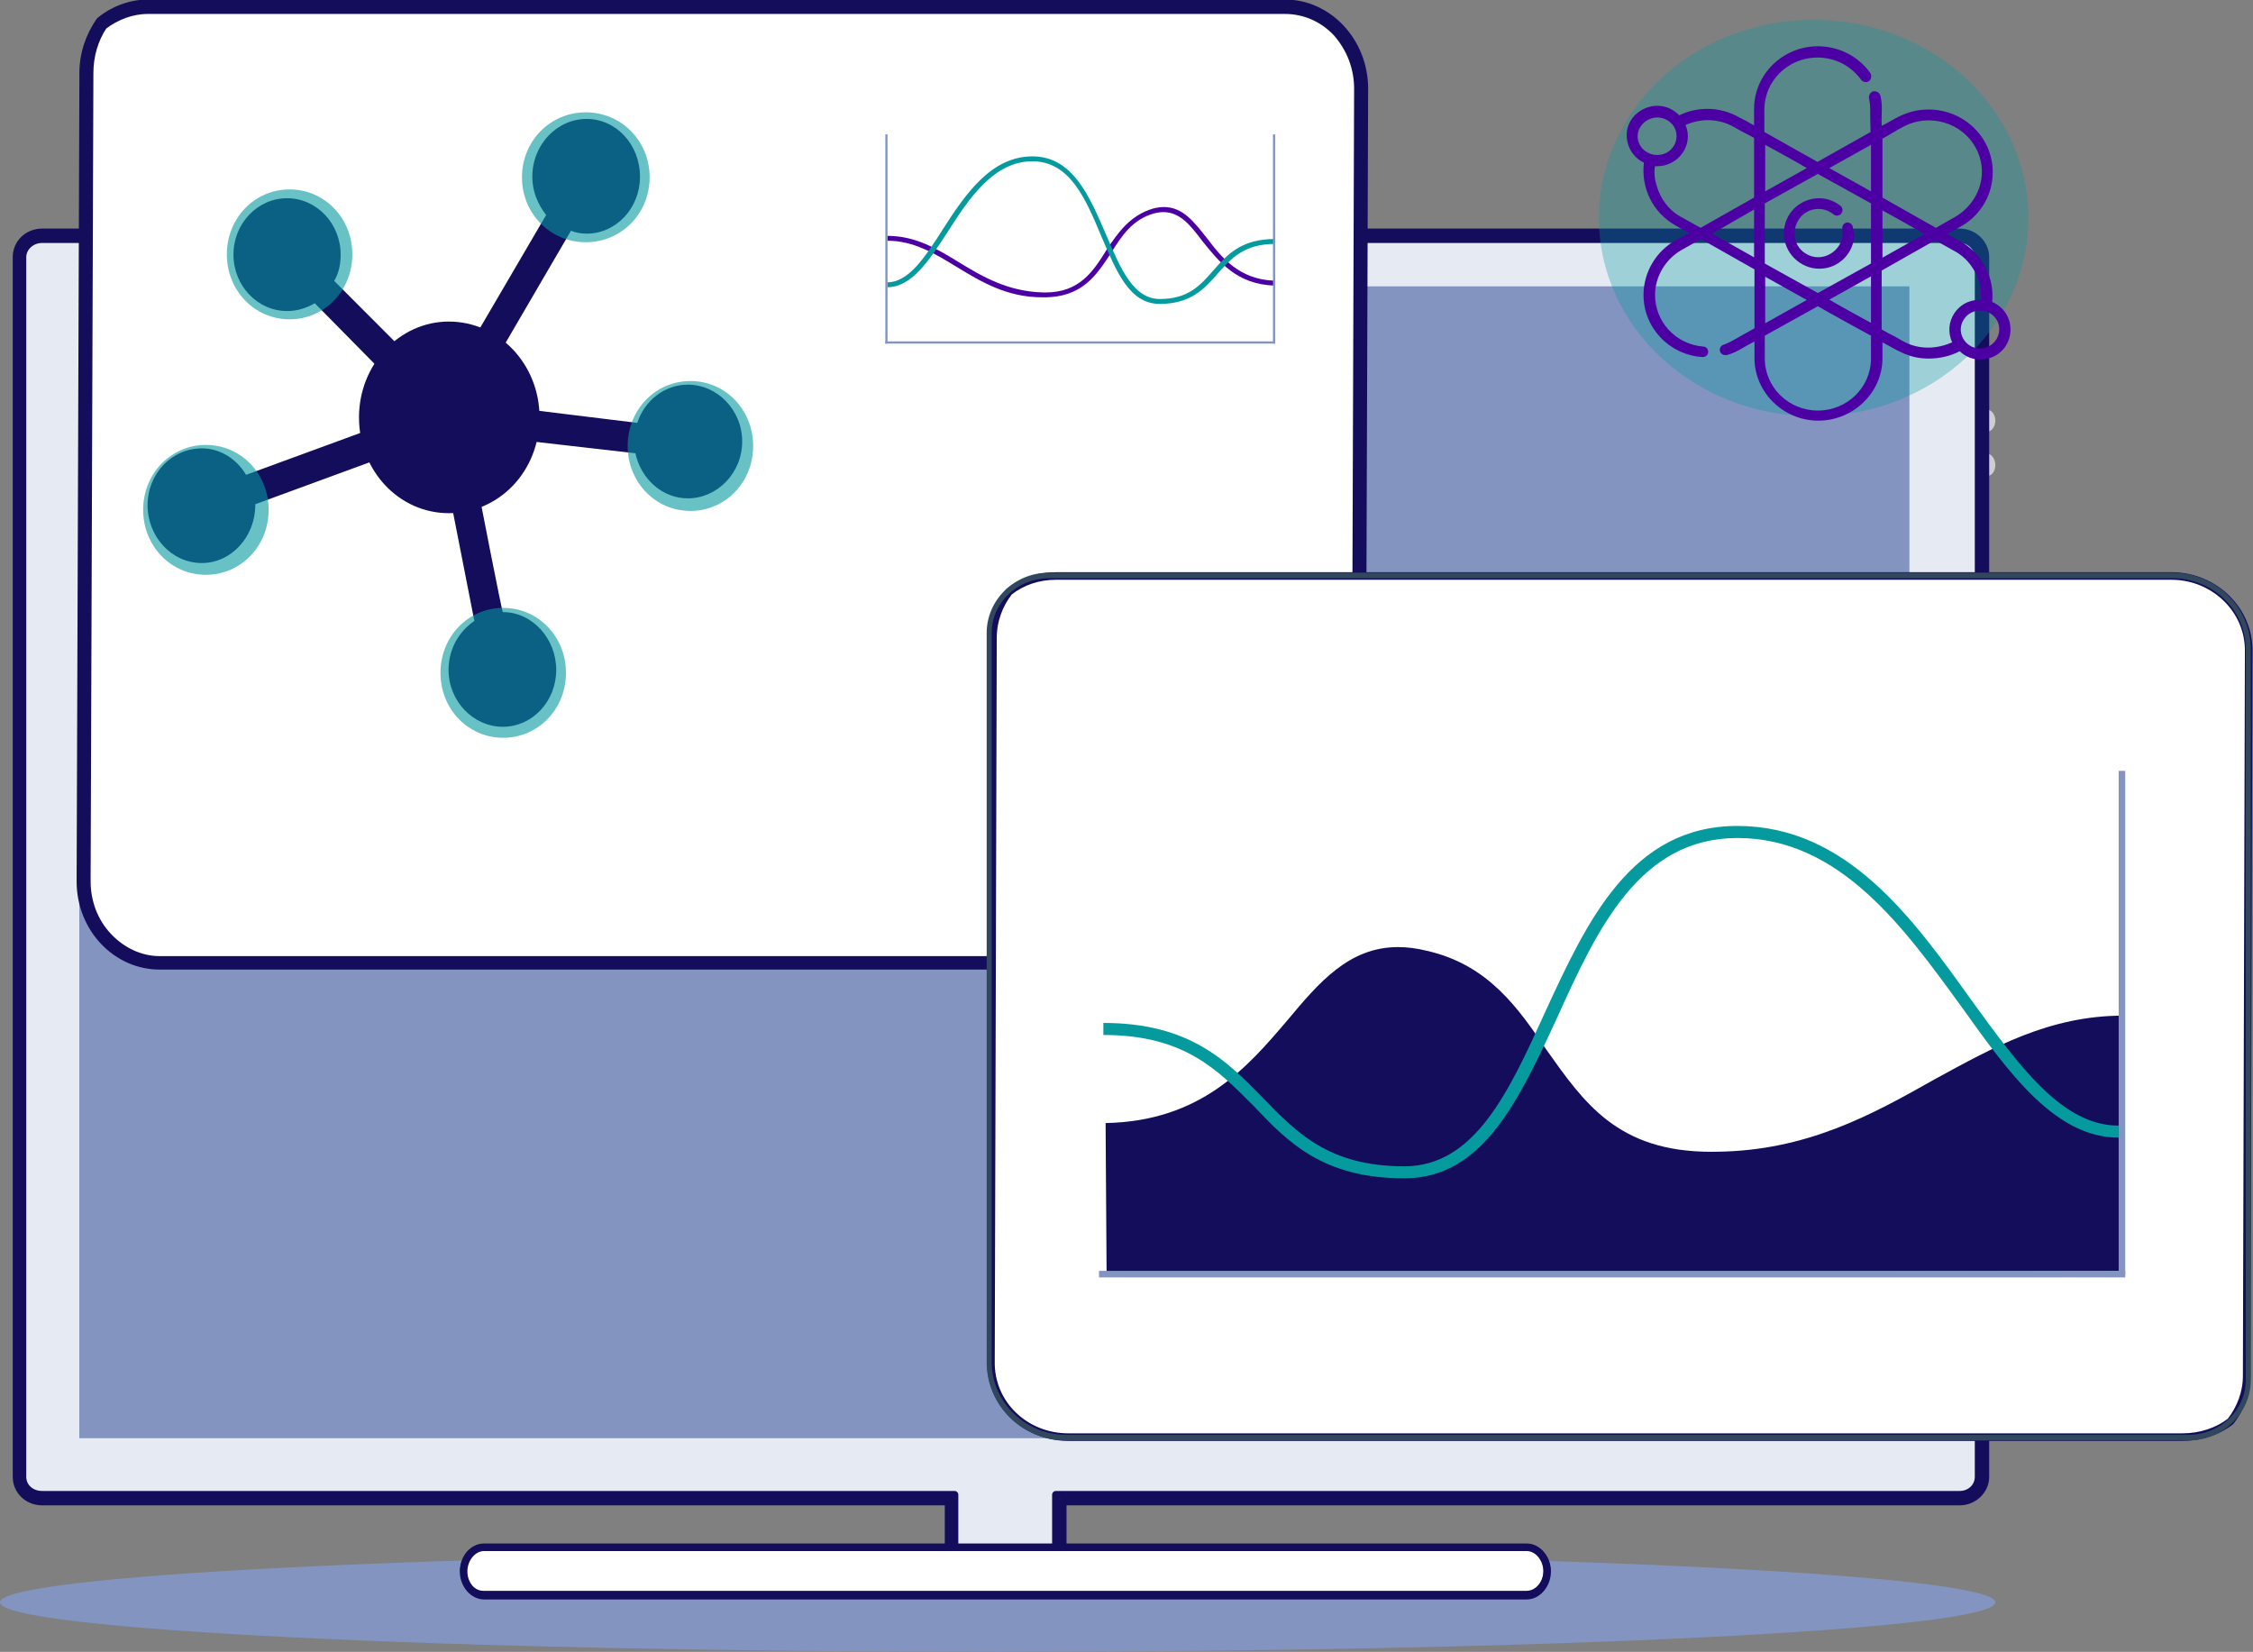 <svg xmlns="http://www.w3.org/2000/svg" xmlns:xlink="http://www.w3.org/1999/xlink" width="1023" height="750"><rect width="100%" height="100%" fill="#808080" stroke="none"/><defs><clipPath id="clip0"><rect x="2361" y="1413" width="1023" height="750"></rect></clipPath></defs><g clip-path="url(#clip0)" transform="translate(-2361 -1413)"><path d="M2814.2 2118C2563.8 2118 2361.01 2128.09 2361.01 2140.5 2361.01 2152.91 2563.8 2163 2814.2 2163 3064.2 2163 3267 2152.91 3267 2140.5 3267 2128.09 3064.2 2118 2814.2 2118Z" fill="#8294BF" fill-rule="evenodd"></path><path d="M3240.31 1609.01C3238.48 1609.01 3237 1611.41 3237 1614.2 3237 1616.99 3238.48 1618.99 3240.31 1618.99 3242.52 1618.99 3244 1616.99 3244 1614.2 3244 1611.41 3242.52 1609.01 3240.31 1609.01Z" fill="#CECECE" fill-rule="evenodd"></path><path d="M3255.49 1609.01C3253.56 1609.01 3252 1611.41 3252 1614.2 3252 1616.99 3253.56 1618.99 3255.49 1618.99 3257.44 1618.99 3258.99 1616.99 3258.99 1614.2 3258.99 1611.41 3257.44 1609.01 3255.49 1609.01Z" fill="#CECECE" fill-rule="evenodd"></path><path d="M3248.01 1619C3247.2 1619 3246.79 1619.33 3246 1619.67L3246.79 1619.67C3248.01 1619.67 3249.21 1619.67 3250 1619.99 3249.6 1619.33 3248.8 1619 3248.01 1619Z" fill="#CECECE" fill-rule="evenodd"></path><path d="M3263.22 1619C3260.7 1619 3259.01 1621.4 3259.01 1624.2 3259.01 1624.6 3259.44 1624.6 3259.44 1624.99 3261.11 1626.19 3262.79 1627.79 3264.05 1628.99 3265.74 1628.58 3267 1626.59 3267 1624.2 3267 1621.4 3265.31 1619 3263.22 1619Z" fill="#CECECE" fill-rule="evenodd"></path><path d="M3210.49 1609.01C3208.56 1609.01 3207 1611.41 3207 1614.2 3207 1616.99 3208.56 1618.99 3210.49 1618.99 3212.44 1618.99 3213.99 1616.99 3213.99 1614.2 3213.99 1611.41 3212.44 1609.01 3210.49 1609.01Z" fill="#CECECE" fill-rule="evenodd"></path><path d="M3226.49 1609.01C3224.56 1609.01 3223 1611.41 3223 1614.2 3223 1616.99 3224.56 1618.99 3226.49 1618.99 3228.44 1618.99 3229.99 1616.99 3229.99 1614.2 3229.99 1611.41 3228.44 1609.01 3226.49 1609.01Z" fill="#CECECE" fill-rule="evenodd"></path><path d="M3218.32 1619C3216.49 1619 3215.01 1621.31 3215.01 1624 3215.01 1626.69 3216.49 1629 3218.32 1629 3220.53 1629 3222 1626.69 3222 1624 3222 1621.31 3220.15 1619 3218.32 1619Z" fill="#CECECE" fill-rule="evenodd"></path><path d="M3233.49 1619C3231.56 1619 3230 1621.18 3230 1623.72 3230 1625.18 3230.39 1626.27 3231.16 1626.99 3232.72 1625.53 3235.05 1624.09 3236.99 1622.63 3236.6 1620.82 3235.05 1619 3233.49 1619Z" fill="#CECECE" fill-rule="evenodd"></path><path d="M3196.32 1609.01C3194.49 1609.01 3193.01 1611.41 3193.01 1614.2 3193.01 1616.99 3194.49 1618.99 3196.32 1618.99 3198.15 1618.99 3199.63 1616.99 3199.63 1614.2 3200 1611.41 3198.15 1609.01 3196.32 1609.01Z" fill="#CECECE" fill-rule="evenodd"></path><path d="M3191.33 1621C3190.66 1623.8 3189.66 1626.99 3189 1629 3190.66 1629 3191.99 1626.6 3191.99 1623.8 3191.99 1622.6 3191.65 1621.81 3191.33 1621Z" fill="#CECECE" fill-rule="evenodd"></path><path d="M3203.49 1619C3201.56 1619 3200 1621.31 3200 1624 3200 1626.69 3201.56 1629 3203.49 1629 3205.44 1629 3206.99 1626.69 3206.99 1624 3206.99 1621.31 3205.44 1619 3203.49 1619Z" fill="#CECECE" fill-rule="evenodd"></path><path d="M3238 1598.01C3238.42 1598.75 3239.67 1598.99 3240.49 1598.99 3241.74 1598.99 3242.57 1598.75 3242.99 1598.25 3241.32 1598.25 3239.67 1598.01 3238 1598.01Z" fill="#CECECE" fill-rule="evenodd"></path><path d="M3259 1597.01C3256.85 1597.41 3255.15 1597.8 3253 1597.8 3253.86 1598.6 3254.72 1598.99 3255.57 1598.99 3256.85 1598.99 3258.14 1598.2 3259 1597.01Z" fill="#CECECE" fill-rule="evenodd"></path><path d="M3248.51 1599C3246.56 1599 3245 1601.31 3245 1604 3245 1606.69 3246.56 1609 3248.51 1609 3250.44 1609 3252 1606.69 3252 1604 3252 1601.31 3250.44 1599 3248.51 1599Z" fill="#CECECE" fill-rule="evenodd"></path><path d="M3263.22 1599C3260.7 1599 3259.01 1601.31 3259.01 1604 3259.01 1606.69 3261.11 1609 3263.22 1609 3265.31 1609 3267 1606.69 3267 1604 3267 1601.31 3265.31 1599 3263.22 1599Z" fill="#CECECE" fill-rule="evenodd"></path><path d="M3210.49 1590.01C3208.56 1590.01 3207 1592.17 3207 1594.68 3207 1597.2 3208.56 1598.99 3210.49 1598.99 3212.44 1598.99 3213.99 1597.2 3213.99 1594.68 3213.99 1592.17 3212.44 1590.01 3210.49 1590.01Z" fill="#CECECE" fill-rule="evenodd"></path><path d="M3223 1594.01C3223 1594.01 3223 1594.37 3223 1594.72 3223 1597.21 3224.41 1598.99 3226.17 1598.99 3227.59 1598.99 3228.64 1597.92 3229 1596.15 3226.88 1595.44 3224.77 1594.72 3223 1594.01Z" fill="#CECECE" fill-rule="evenodd"></path><path d="M3218.32 1599C3216.49 1599 3215.01 1601.31 3215.01 1604 3215.01 1606.69 3216.49 1609 3218.32 1609 3220.53 1609 3222 1606.69 3222 1604 3222 1601.31 3220.15 1599 3218.32 1599Z" fill="#CECECE" fill-rule="evenodd"></path><path d="M3233.49 1599C3231.56 1599 3230 1601.31 3230 1604 3230 1606.69 3231.56 1609 3233.49 1609 3235.43 1609 3236.99 1606.69 3236.99 1604 3236.99 1601.31 3235.43 1599 3233.49 1599Z" fill="#CECECE" fill-rule="evenodd"></path><path d="M3181.7 1550C3179.65 1550 3178 1552.01 3178 1554.79 3178 1557.99 3179.65 1559.99 3181.7 1559.99 3182.94 1559.99 3184.58 1558.79 3185 1556.8 3184.17 1554.79 3183.35 1552.4 3182.53 1550Z" fill="#CECECE" fill-rule="evenodd"></path><path d="M3186.2 1561C3185.4 1562.17 3185 1563.35 3185 1564.91 3185 1567.64 3186.6 1569.99 3188.59 1569.99 3189.39 1569.99 3190.19 1569.6 3190.99 1568.81 3189 1566.47 3187.39 1563.74 3186.2 1561Z" fill="#CECECE" fill-rule="evenodd"></path><path d="M3181.49 1570C3179.56 1570 3178 1571.8 3178 1574.31 3178 1577.2 3179.56 1578.99 3181.49 1578.99 3183.44 1578.99 3184.99 1576.83 3184.99 1574.31 3184.99 1571.8 3183.44 1570 3181.49 1570Z" fill="#CECECE" fill-rule="evenodd"></path><path d="M3193.76 1572.01C3193.38 1572.71 3193.01 1573.75 3193.01 1574.8 3193.01 1577.25 3194.51 1578.99 3196.38 1578.99 3197.5 1578.99 3198.24 1578.65 3199 1577.94 3197.12 1575.85 3195.26 1574.11 3193.76 1572.01Z" fill="#CECECE" fill-rule="evenodd"></path><path d="M3188.49 1579C3186.56 1579 3185 1581.54 3185 1584.5 3185 1587.46 3186.56 1590 3188.49 1590 3190.43 1590 3191.99 1587.46 3191.99 1584.5 3191.99 1581.54 3190.43 1579 3188.49 1579Z" fill="#CECECE" fill-rule="evenodd"></path><path d="M3201.16 1581C3200.39 1582.17 3200 1583.35 3200 1584.91 3200 1587.65 3201.56 1590 3203.49 1590 3205.05 1590 3206.61 1588.04 3206.99 1585.69 3205.05 1584.52 3203.11 1582.96 3201.16 1581Z" fill="#CECECE" fill-rule="evenodd"></path><path d="M3181.78 1590.01C3181.07 1590.01 3180.36 1590.39 3180 1590.77 3181.43 1591.54 3182.85 1592.69 3183.92 1593.84 3184.28 1594.23 3184.64 1594.61 3184.99 1594.99 3184.99 1592.31 3183.57 1590.01 3181.78 1590.01Z" fill="#CECECE" fill-rule="evenodd"></path><path d="M3196.32 1590.01C3194.49 1590.01 3193.01 1592.17 3193.01 1594.68 3193.01 1597.2 3194.49 1598.99 3196.32 1598.99 3198.15 1598.99 3199.63 1597.2 3199.63 1594.68 3200 1592.17 3198.15 1590.01 3196.32 1590.01Z" fill="#CECECE" fill-rule="evenodd"></path><path d="M3188 1599C3189.6 1601.8 3190.79 1604.2 3191.58 1607 3191.99 1606.19 3191.99 1605.4 3191.99 1604.2 3191.99 1601.4 3190.39 1599 3188.4 1599Z" fill="#CECECE" fill-rule="evenodd"></path><path d="M3203.49 1599C3201.56 1599 3200 1601.31 3200 1604 3200 1606.69 3201.56 1609 3203.49 1609 3205.44 1609 3206.99 1606.69 3206.99 1604 3206.99 1601.31 3205.44 1599 3203.49 1599Z" fill="#CECECE" fill-rule="evenodd"></path><path d="M2380.07 1519.01C2374.26 1519.01 2370.01 1523.66 2370.01 1528.69L2370.01 2083.15C2370.01 2088.56 2374.26 2092.82 2380.07 2092.82L2792.87 2092.82 2792.87 2135 2842 2135 2842 2092.82 3250.93 2092.82C3256.36 2092.82 3261 2088.56 3261 2083.15L3261 1528.69C3261 1523.66 3256.36 1519.01 3250.93 1519.01Z" fill="#E6EAF2" fill-rule="evenodd"></path><path d="M3250.88 1521.6C3255.53 1521.6 3259.4 1525.46 3259.4 1529.72L3259.4 2083.55C3259.4 2088.18 3255.53 2091.66 3250.88 2091.66L2840.44 2091.66 2840.44 2133.79 2794.42 2133.79 2794.42 2091.66 2380.1 2091.66C2375.07 2091.66 2371.21 2088.18 2371.21 2083.55L2371.21 1529.72C2371.21 1525.46 2375.07 1521.6 2380.1 1521.6ZM2380.1 1518.5C2373.53 1518.5 2368.5 1523.53 2368.5 1529.72L2368.5 2083.55C2368.5 2089.73 2373.53 2094.75 2380.1 2094.75L2791.71 2094.75 2791.71 2136.5 2843.55 2136.5 2843.55 2094.75 3250.88 2094.75C3257.08 2094.75 3262.49 2089.73 3262.49 2083.55L3262.49 1529.72C3262.49 1523.53 3257.08 1518.5 3250.88 1518.5Z" stroke="#130D5B" stroke-width="3.438" stroke-linejoin="round" stroke-miterlimit="10" fill="#30475E" fill-rule="evenodd"></path><path d="M2397.01 1543.01 2397.01 2065.99 3227.99 2065.99 3227.99 1543.01Z" fill="#8294BF" fill-rule="evenodd"></path><path d="M2580.79 2115.51C2575.77 2115.51 2571.5 2120.61 2571.5 2126.49 2571.5 2132.38 2575.77 2137.49 2580.79 2137.49L3054.21 2137.49C3059.23 2137.49 3063.5 2132.38 3063.5 2126.49 3063.5 2120.61 3059.23 2115.51 3054.21 2115.51Z" stroke="#130D5B" stroke-width="3.438" stroke-linejoin="round" stroke-miterlimit="10" fill="#FFFFFF" fill-rule="evenodd"></path><path d="M3054.15 2116.71C3058.41 2116.71 3061.89 2120.97 3061.89 2125.99 3061.89 2131.03 3058.41 2135.28 3054.15 2135.28L2580.46 2135.28C2576.2 2135.28 2572.71 2131.03 2572.71 2125.99 2572.71 2120.97 2576.2 2116.71 2580.46 2116.71ZM2580.46 2114.01C2574.65 2114.01 2570 2119.42 2570 2125.99 2570 2132.58 2574.65 2137.99 2580.46 2137.99L3054.15 2137.99C3059.96 2137.99 3064.99 2132.58 3064.99 2125.99 3064.99 2119.42 3059.96 2114.01 3054.15 2114.01Z" fill="#130D5B" fill-rule="evenodd"></path><path d="M2427.55 1414.01C2419.61 1414.01 2411.66 1417.12 2405.8 1422.03 2401.19 1428.71 2398.27 1436.73 2398.27 1445.63L2397.01 1812.68C2397.01 1834.08 2413.33 1851 2433 1851L2949.45 1851C2957.81 1851 2965.34 1848.33 2971.2 1842.98 2975.81 1836.75 2978.74 1828.72 2978.74 1819.82L2980 1452.77C2980 1431.39 2963.67 1414.01 2944 1414.01Z" fill="#FFFFFF" fill-rule="evenodd"></path><path d="M2627.36 1467C2613.99 1467 2602.7 1478.58 2602.7 1493.27 2602.7 1499.95 2605.21 1505.74 2608.97 1510.63L2570.94 1575.62 2568.01 1602.33 2537.09 1605 2472.73 1628.59C2468.54 1621.46 2461.02 1616.57 2452.67 1616.57 2438.87 1616.57 2428 1628.14 2428 1642.39 2428 1656.63 2438.87 1668.64 2452.67 1668.64 2466.03 1668.64 2476.91 1656.63 2476.91 1642.39 2476.91 1642.39 2476.91 1641.94 2476.91 1641.94L2540.02 1618.79 2566.75 1616.57 2564.67 1635.26 2576.38 1694.92C2569.26 1699.81 2564.67 1707.82 2564.67 1717.17 2564.67 1731.42 2575.95 1742.99 2589.33 1742.99 2602.7 1742.99 2613.56 1731.42 2613.56 1717.17 2613.56 1702.93 2602.7 1690.91 2589.33 1690.91 2588.91 1690.91 2578.05 1634.83 2578.05 1634.83L2580.14 1615.23 2602.7 1613.45 2649.51 1618.79C2652.02 1630.37 2661.63 1639.27 2673.33 1639.27 2686.72 1639.27 2698 1627.7 2698 1613.45 2698 1599.21 2686.72 1587.64 2673.33 1587.64 2662.88 1587.64 2653.7 1594.75 2650.35 1605L2603.13 1599.21 2581.39 1600.99 2583.9 1580.07 2620.26 1517.76C2622.34 1518.64 2624.85 1519.09 2627.36 1519.09 2640.74 1519.09 2651.6 1507.51 2651.6 1493.27 2651.6 1478.58 2640.74 1467 2627.36 1467Z" fill="#130D5B" fill-rule="evenodd"></path><path d="M2491.34 1503C2477.92 1503 2467 1514.49 2467 1528.61 2467 1542.73 2477.92 1554.22 2491.34 1554.22 2495.95 1554.22 2500.15 1552.89 2503.93 1550.68L2538.76 1586 2547.99 1575.85 2512.74 1540.53C2514.85 1537 2515.68 1533.03 2515.68 1528.61 2515.68 1514.49 2504.76 1503 2491.34 1503Z" fill="#130D5B" fill-rule="evenodd"></path><path d="M2564.79 1559C2542.32 1559 2524.01 1578.54 2524.01 1602.5 2524.01 1626.91 2542.32 1646 2564.79 1646 2587.68 1646 2605.99 1626.91 2605.99 1602.5 2605.99 1578.54 2587.68 1559 2564.79 1559Z" fill="#130D5B" fill-rule="evenodd"></path><path d="M2889.49 1507C2887.97 1507 2886.32 1507.22 2884.55 1507.69 2874.06 1510.79 2868.59 1518.76 2863.55 1526.28 2857.38 1536.25 2851.23 1545.79 2835.63 1545.79 2835.29 1545.79 2834.93 1545.78 2834.57 1545.78 2818.6 1545.33 2807.26 1538.69 2796.35 1532.04 2786.27 1525.85 2776.6 1520.09 2764 1520.09L2764 1522.3C2775.76 1522.3 2785.42 1528.06 2795.5 1534.25 2806.43 1540.9 2818.19 1547.99 2834.15 1547.99L2834.98 1547.99C2852.62 1547.99 2858.92 1537.81 2865.65 1527.61 2870.28 1520.09 2875.32 1512.57 2884.97 1509.91 2886.51 1509.5 2887.93 1509.31 2889.27 1509.31 2896.74 1509.31 2901.47 1515.17 2906.82 1522.3 2914.38 1531.6 2922.36 1542.22 2940 1542.67L2940 1540.46C2923.62 1540.02 2915.64 1529.84 2908.91 1520.97 2903.21 1513.82 2898.1 1507 2889.49 1507Z" fill="#4C00A4" fill-rule="evenodd"></path><path d="M2829.78 1484C2810.93 1484 2799.19 1501.42 2789.14 1517.06 2781.19 1529.55 2773.65 1541.17 2764 1541.17L2764 1543.4C2774.9 1543.4 2782.85 1531.34 2791.24 1518.4 2800.88 1503.21 2812.19 1486.23 2829.78 1486.23 2846.97 1486.23 2854.09 1503.66 2861.22 1520.62 2867.92 1536.25 2873.79 1550.99 2887.62 1550.99 2901.44 1550.99 2907.73 1544.29 2913.59 1537.59 2919.88 1530.45 2925.75 1523.75 2939.99 1523.75L2939.99 1521.51C2924.49 1521.51 2918.2 1528.66 2911.91 1535.81 2906.05 1542.51 2900.6 1548.76 2887.62 1548.76 2875.46 1548.76 2869.6 1534.47 2863.31 1519.74 2855.77 1502.32 2848.23 1484 2829.78 1484Z" fill="#049A9E" fill-rule="evenodd"></path><path d="M2763 1474.01 2763 1569 2763.99 1569 2763.99 1474.01Z" fill="#8294BF" fill-rule="evenodd"></path><path d="M2939.01 1474.01 2939.01 1569 2940 1569 2940 1474.01Z" fill="#8294BF" fill-rule="evenodd"></path><path d="M2763 1568.01 2763 1569 2940 1569 2940 1568.01Z" fill="#8294BF" fill-rule="evenodd"></path><path d="M2944.5 1417.62C2953.29 1417.62 2961.66 1421.2 2967.93 1427.88 2974.21 1435.01 2977.57 1443.91 2977.57 1453.27L2976.31 1820.32C2976.31 1827.88 2974.21 1835.46 2969.61 1841.7 2963.76 1846.15 2957.06 1848.83 2949.95 1848.83L2433.5 1848.83C2424.71 1848.83 2416.34 1844.82 2410.07 1838.14 2403.79 1831.46 2400.43 1822.54 2400.43 1813.18L2401.69 1446.13C2401.69 1438.57 2403.79 1430.99 2407.97 1424.75 2413.83 1420.3 2420.94 1417.62 2428.05 1417.62ZM2428.05 1414.51C2420.11 1414.51 2412.16 1417.62 2406.3 1422.53 2401.69 1429.21 2398.77 1437.23 2398.77 1446.13L2397.51 1813.18C2397.51 1834.58 2413.83 1851.5 2433.5 1851.5L2949.95 1851.5C2958.31 1851.5 2965.84 1848.83 2971.7 1843.48 2976.31 1837.25 2979.24 1829.22 2979.24 1820.32L2980.5 1453.27C2980.5 1431.89 2964.17 1414.51 2944.5 1414.51Z" stroke="#130D5B" stroke-width="3.438" stroke-linejoin="round" stroke-miterlimit="10" fill="#30475E" fill-rule="evenodd"></path><path d="M2520.98 1528.49C2520.98 1544.95 2508.39 1557.98 2492.49 1557.98 2476.59 1557.98 2464 1544.95 2464 1528.49 2464 1512.03 2476.59 1499 2492.49 1499 2508.39 1499 2520.98 1512.03 2520.98 1528.49Z" fill="#049A9E" fill-rule="evenodd" fill-opacity="0.6"></path><path d="M2482.98 1644.49C2482.98 1660.95 2470.39 1673.98 2454.49 1673.98 2438.59 1673.98 2426 1660.95 2426 1644.49 2426 1628.03 2438.59 1615 2454.49 1615 2470.39 1615 2482.98 1628.03 2482.98 1644.49Z" fill="#049A9E" fill-rule="evenodd" fill-opacity="0.6"></path><path d="M2655.98 1493.49C2655.98 1509.95 2643.17 1522.98 2626.99 1522.98 2610.81 1522.98 2598 1509.95 2598 1493.49 2598 1477.03 2610.81 1464 2626.99 1464 2643.17 1464 2655.98 1477.03 2655.98 1493.49Z" fill="#049A9E" fill-rule="evenodd" fill-opacity="0.6"></path><path d="M2702.98 1615.49C2702.98 1631.95 2690.39 1644.98 2674.49 1644.98 2658.59 1644.98 2646 1631.95 2646 1615.49 2646 1599.03 2658.59 1586 2674.49 1586 2690.39 1586 2702.98 1599.03 2702.98 1615.49Z" fill="#049A9E" fill-rule="evenodd" fill-opacity="0.6"></path><path d="M2617.98 1718.49C2617.98 1734.95 2605.39 1747.98 2589.49 1747.98 2573.59 1747.98 2561 1734.95 2561 1718.49 2561 1702.03 2573.59 1689 2589.49 1689 2605.39 1689 2617.98 1702.03 2617.98 1718.49Z" fill="#049A9E" fill-rule="evenodd" fill-opacity="0.6"></path><path d="M2840.58 1674.51C2832.38 1674.51 2825.09 1677.04 2819.16 1681.67 2814.6 1687.58 2811.87 1694.73 2811.87 1702.74L2810.96 2030.95C2810.5 2050.33 2826.46 2065.5 2846.05 2065.5L3351.96 2065.5C3360.16 2065.5 3367.91 2062.97 3373.84 2058.33 3378.4 2052.44 3381.13 2045.28 3381.13 2037.7L3382.04 1709.06C3382.5 1690.11 3366.54 1674.51 3346.95 1674.51Z" stroke="#130D5B" stroke-width="3.438" stroke-linejoin="round" stroke-miterlimit="10" fill="#FFFFFF" fill-rule="evenodd"></path><path d="M2995.8 1843.01C2973.45 1843.01 2959.83 1859.18 2945.56 1876.24 2927.31 1897.67 2906.33 1922.06 2863.01 1922.91L2863.46 1991C2863.46 1991 3293.07 1990.16 3325 1990.16L3325 1874.14C3291.71 1874.14 3266.16 1888.44 3239.26 1903.14 3210.98 1919.12 3181.34 1935.52 3140.3 1935.93 3139.49 1935.94 3138.71 1935.95 3137.94 1935.95 3095.5 1935.95 3080.23 1913.63 3063.23 1889.7 3050.45 1870.78 3036.77 1851.02 3008.95 1844.71 3004.24 1843.54 2999.88 1843.01 2995.8 1843.01Z" fill="#130D5B" fill-rule="evenodd"></path><path d="M3149.89 1788.01C3101.6 1788.01 3081.57 1831.27 3062.44 1872.83 3046.04 1908.95 3030.55 1942.54 2998.66 1942.54 2964.5 1942.54 2949.93 1927.42 2934.44 1911.47 2918.04 1894.67 2901.18 1877.45 2862 1877.45L2862 1882.91C2898.91 1882.91 2913.94 1898.86 2930.34 1915.25 2945.83 1931.62 2961.77 1948 2998.66 1948 3034.19 1948 3050.59 1912.73 3067.9 1875.35 3086.13 1835.04 3105.26 1793.48 3149.89 1793.48 3196.37 1793.48 3225.51 1834.2 3251.48 1869.89 3273.35 1900.54 3294.29 1929.52 3323 1929.52L3323 1924.07C3297.02 1924.07 3277.45 1896.34 3256.03 1866.96 3229.61 1830.01 3199.54 1788.01 3149.89 1788.01Z" fill="#049A9E" fill-rule="evenodd"></path><path d="M3323.01 1763 3323.01 1992 3325.99 1992 3325.99 1763Z" fill="#8294BF" fill-rule="evenodd"></path><path d="M2860.01 1990.01 2860.01 1992.99 3325.99 1992.99 3325.99 1990.01Z" fill="#8294BF" fill-rule="evenodd"></path><path d="M3347.43 1675.54C3365.67 1675.54 3380.71 1689.89 3380.71 1707.6L3380.71 2039.57C3380.71 2053.49 3368.85 2064.47 3354.73 2064.47L2845.03 2064.47C2826.79 2064.47 2811.29 2049.7 2811.29 2031.56L2811.29 1700.43C2811.29 1686.51 2823.15 1675.54 2837.27 1675.54ZM2837.27 1673.01C2821.78 1673.01 2809.01 1685.24 2809.01 1700.43L2809.01 2031.56C2809.01 2050.96 2824.97 2067 2845.03 2067L3354.73 2067C3370.22 2067 3382.99 2054.76 3382.99 2039.57L3382.99 1707.6C3382.99 1688.62 3367.04 1673.01 3347.43 1673.01Z" fill="#30475E" fill-rule="evenodd"></path><path d="M3184.51 1422C3130.65 1422 3087 1462.29 3087 1511.99 3087 1561.71 3130.65 1602 3184.51 1602 3238.35 1602 3282 1561.71 3282 1511.99 3282 1462.29 3238.35 1422 3184.51 1422Z" fill="#049A9E" fill-rule="evenodd" fill-opacity="0.322"></path><path d="M3186.94 1503.01C3178.72 1503.01 3171 1509.55 3171 1518.96 3171 1527.78 3178.35 1535 3187.09 1535 3196 1535 3202.99 1527.78 3202.99 1518.96 3202.47 1518.09 3202.47 1517.2 3202.3 1516.15 3202.13 1514.86 3200.94 1514.01 3199.81 1514.01 3199.7 1514.01 3199.59 1514.02 3199.49 1514.04 3198.1 1514.39 3197.22 1515.62 3197.57 1517.02 3198.64 1524.13 3192.84 1529.79 3186.54 1529.79 3184.55 1529.79 3182.51 1529.22 3180.61 1527.96 3171.7 1521.97 3176.08 1507.87 3186.74 1507.87 3189.19 1507.87 3191.62 1508.75 3193.55 1510.34 3194 1510.72 3194.56 1510.9 3195.1 1510.9 3195.84 1510.9 3196.56 1510.59 3197.04 1509.98 3197.92 1508.75 3197.74 1507.35 3196.7 1506.46 3193.68 1504.08 3190.27 1503.01 3186.94 1503.01Z" fill="#4C00A4" fill-rule="evenodd"></path><path d="M3113.58 1466.33C3115.39 1466.33 3117.26 1466.9 3118.96 1468.19 3122.55 1470.82 3123.28 1475.93 3120.75 1479.63 3118.99 1482.17 3116.24 1483.37 3113.5 1483.37 3109.59 1483.37 3105.71 1480.91 3104.75 1476.46 3103.68 1470.87 3108.41 1466.33 3113.58 1466.33ZM3162.5 1478.75C3163.94 1479.46 3180.12 1488.44 3181.39 1489.32L3162.5 1499.89 3162.5 1478.75ZM3210.54 1478.75 3210.54 1499.89 3191.63 1489.32 3210.54 1478.75ZM3136.53 1467.55C3140.56 1467.55 3144.61 1468.56 3148.28 1470.65 3153.86 1473.83 3151.88 1472.58 3157.46 1475.59L3157.46 1502.7 3133.17 1516.45 3124.35 1511.52C3118.78 1508.52 3115 1503.41 3113.2 1497.25 3112.31 1494.43 3111.95 1491.25 3112.49 1488.44L3112.49 1488.44C3112.82 1488.46 3113.15 1488.47 3113.49 1488.47 3123.07 1488.47 3130.17 1478.8 3126.33 1469.77 3129.58 1468.31 3133.05 1467.55 3136.53 1467.55ZM3236.8 1467.66C3250.11 1467.66 3260.9 1478.04 3260.9 1491.08 3260.9 1499.36 3256.05 1507.29 3248.67 1511.52L3240.03 1516.45C3236.8 1514.69 3218.62 1504.29 3215.75 1502.7L3215.75 1475.93C3222.58 1472.41 3227.44 1467.66 3236.8 1467.66ZM3157.46 1508.16 3157.46 1529.84 3138.39 1519.08 3157.46 1508.16ZM3215.75 1508.52C3218.09 1509.75 3232.47 1517.85 3234.82 1519.26L3215.75 1530.01 3215.75 1508.52ZM3186.42 1491.96 3210.54 1505.35 3210.54 1532.65 3186.42 1546.04 3162.32 1532.65 3162.32 1505.35 3186.42 1491.96ZM3210.54 1538.46 3210.54 1559.6C3209.09 1558.89 3192.9 1549.91 3191.63 1549.04L3210.54 1538.46ZM3162.5 1538.64 3181.39 1549.2 3162.5 1559.78 3162.5 1538.64ZM3239.67 1522.08 3248.49 1527.01C3254.07 1530.01 3257.84 1535.12 3259.82 1541.29 3260.37 1543.92 3260.53 1546.57 3260.53 1549.2 3260.22 1549.19 3259.88 1549.17 3259.57 1549.17 3249.84 1549.17 3243.23 1559.37 3247.4 1568.41 3243.99 1569.96 3240.21 1570.83 3236.42 1570.83 3232.44 1570.83 3228.43 1569.87 3224.74 1567.71 3218.98 1564.35 3220.96 1565.77 3215.39 1562.59L3215.39 1535.83 3239.67 1522.08ZM3260.14 1554C3261.8 1554 3263.45 1554.45 3264.85 1555.37 3271.52 1559.78 3269.18 1569.47 3261.8 1571.05 3261.21 1571.16 3260.64 1571.22 3260.06 1571.22 3253.27 1571.22 3248.82 1563.7 3252.81 1557.84 3254.5 1555.3 3257.33 1554 3260.14 1554ZM3186.42 1552.03C3189.31 1553.79 3207.29 1563.66 3210.54 1565.42L3210.54 1575.8C3210.54 1588.84 3199.73 1599.41 3186.42 1599.41 3173.11 1599.41 3162.32 1588.84 3162.32 1575.8L3162.32 1565.42 3186.42 1552.03ZM3186.42 1434.01C3170.4 1434.01 3157.46 1446.87 3157.46 1462.38L3157.46 1469.95C3153.13 1467.48 3154.77 1468.35 3150.63 1466.25 3146.09 1463.66 3141.12 1462.43 3136.21 1462.43 3131.77 1462.43 3127.39 1463.44 3123.46 1465.36 3120.53 1462.33 3116.98 1461.03 3113.52 1461.03 3105.51 1461.03 3098 1468.07 3099.89 1477.17 3100.79 1481.56 3103.67 1485.1 3107.44 1486.86 3106.01 1498.13 3111.4 1509.58 3121.84 1515.38 3125.44 1517.5 3124.35 1516.8 3127.96 1518.74L3121.84 1522.08C3112.84 1527.19 3107.26 1536.7 3107.26 1546.92 3107.26 1561.72 3118.78 1574.04 3133.89 1575.11L3134.07 1575.11C3135.34 1575.11 3136.59 1574.22 3136.59 1572.99 3136.77 1571.59 3135.7 1570.34 3134.25 1570.34 3121.84 1569.29 3112.49 1559.07 3112.49 1546.92 3112.49 1538.64 3117.16 1530.71 3124.53 1526.49L3133.36 1521.55 3157.64 1535.3 3157.64 1562.07C3149.54 1566.47 3147.56 1568.05 3143.78 1569.47 3142.35 1569.81 3141.62 1571.23 3141.98 1572.46 3142.3 1573.7 3143.45 1574.25 3144.57 1574.25 3144.73 1574.25 3144.88 1574.25 3145.05 1574.22 3149.72 1572.99 3152.06 1570.88 3157.64 1568.05L3157.64 1575.62C3157.64 1591.13 3170.77 1603.99 3186.6 1603.99 3202.62 1603.99 3215.75 1591.13 3215.75 1575.62L3215.75 1568.41C3222.94 1572.28 3227.81 1575.8 3236.8 1575.8 3241.47 1575.8 3246.51 1574.75 3250.83 1572.46 3253.28 1574.86 3256.65 1576.25 3260.22 1576.25 3261.09 1576.25 3261.98 1576.16 3262.88 1575.98 3276.01 1573.35 3277.98 1555.55 3265.58 1550.09 3266.65 1539.35 3261.26 1528.25 3251.18 1522.62 3247.58 1520.5 3248.67 1521.2 3245.08 1519.26L3251.18 1515.92C3265.22 1508.16 3269.9 1490.56 3261.98 1476.99 3256.76 1468.19 3247.22 1462.72 3236.61 1462.72 3225.99 1462.72 3219.89 1468.19 3215.39 1470.13 3215.2 1463.96 3215.93 1461.13 3214.84 1456.56 3214.51 1455.27 3213.44 1454.42 3212.02 1454.42 3211.88 1454.42 3211.74 1454.43 3211.61 1454.45 3210.35 1454.8 3209.45 1456.03 3209.63 1457.61 3210.54 1461.49 3209.99 1463.78 3210.35 1472.94L3186.24 1486.5 3162.14 1472.94 3162.14 1462.72C3162.14 1449.68 3172.93 1439.12 3186.24 1439.12 3194.16 1439.12 3201.35 1442.82 3206.03 1449.16 3206.58 1449.92 3207.41 1450.27 3208.21 1450.27 3208.72 1450.27 3209.21 1450.14 3209.63 1449.86 3210.7 1448.99 3210.88 1447.4 3210.35 1446.34 3204.95 1438.59 3195.96 1434.01 3186.42 1434.01Z" fill="#4C00A4" fill-rule="evenodd"></path></g></svg>